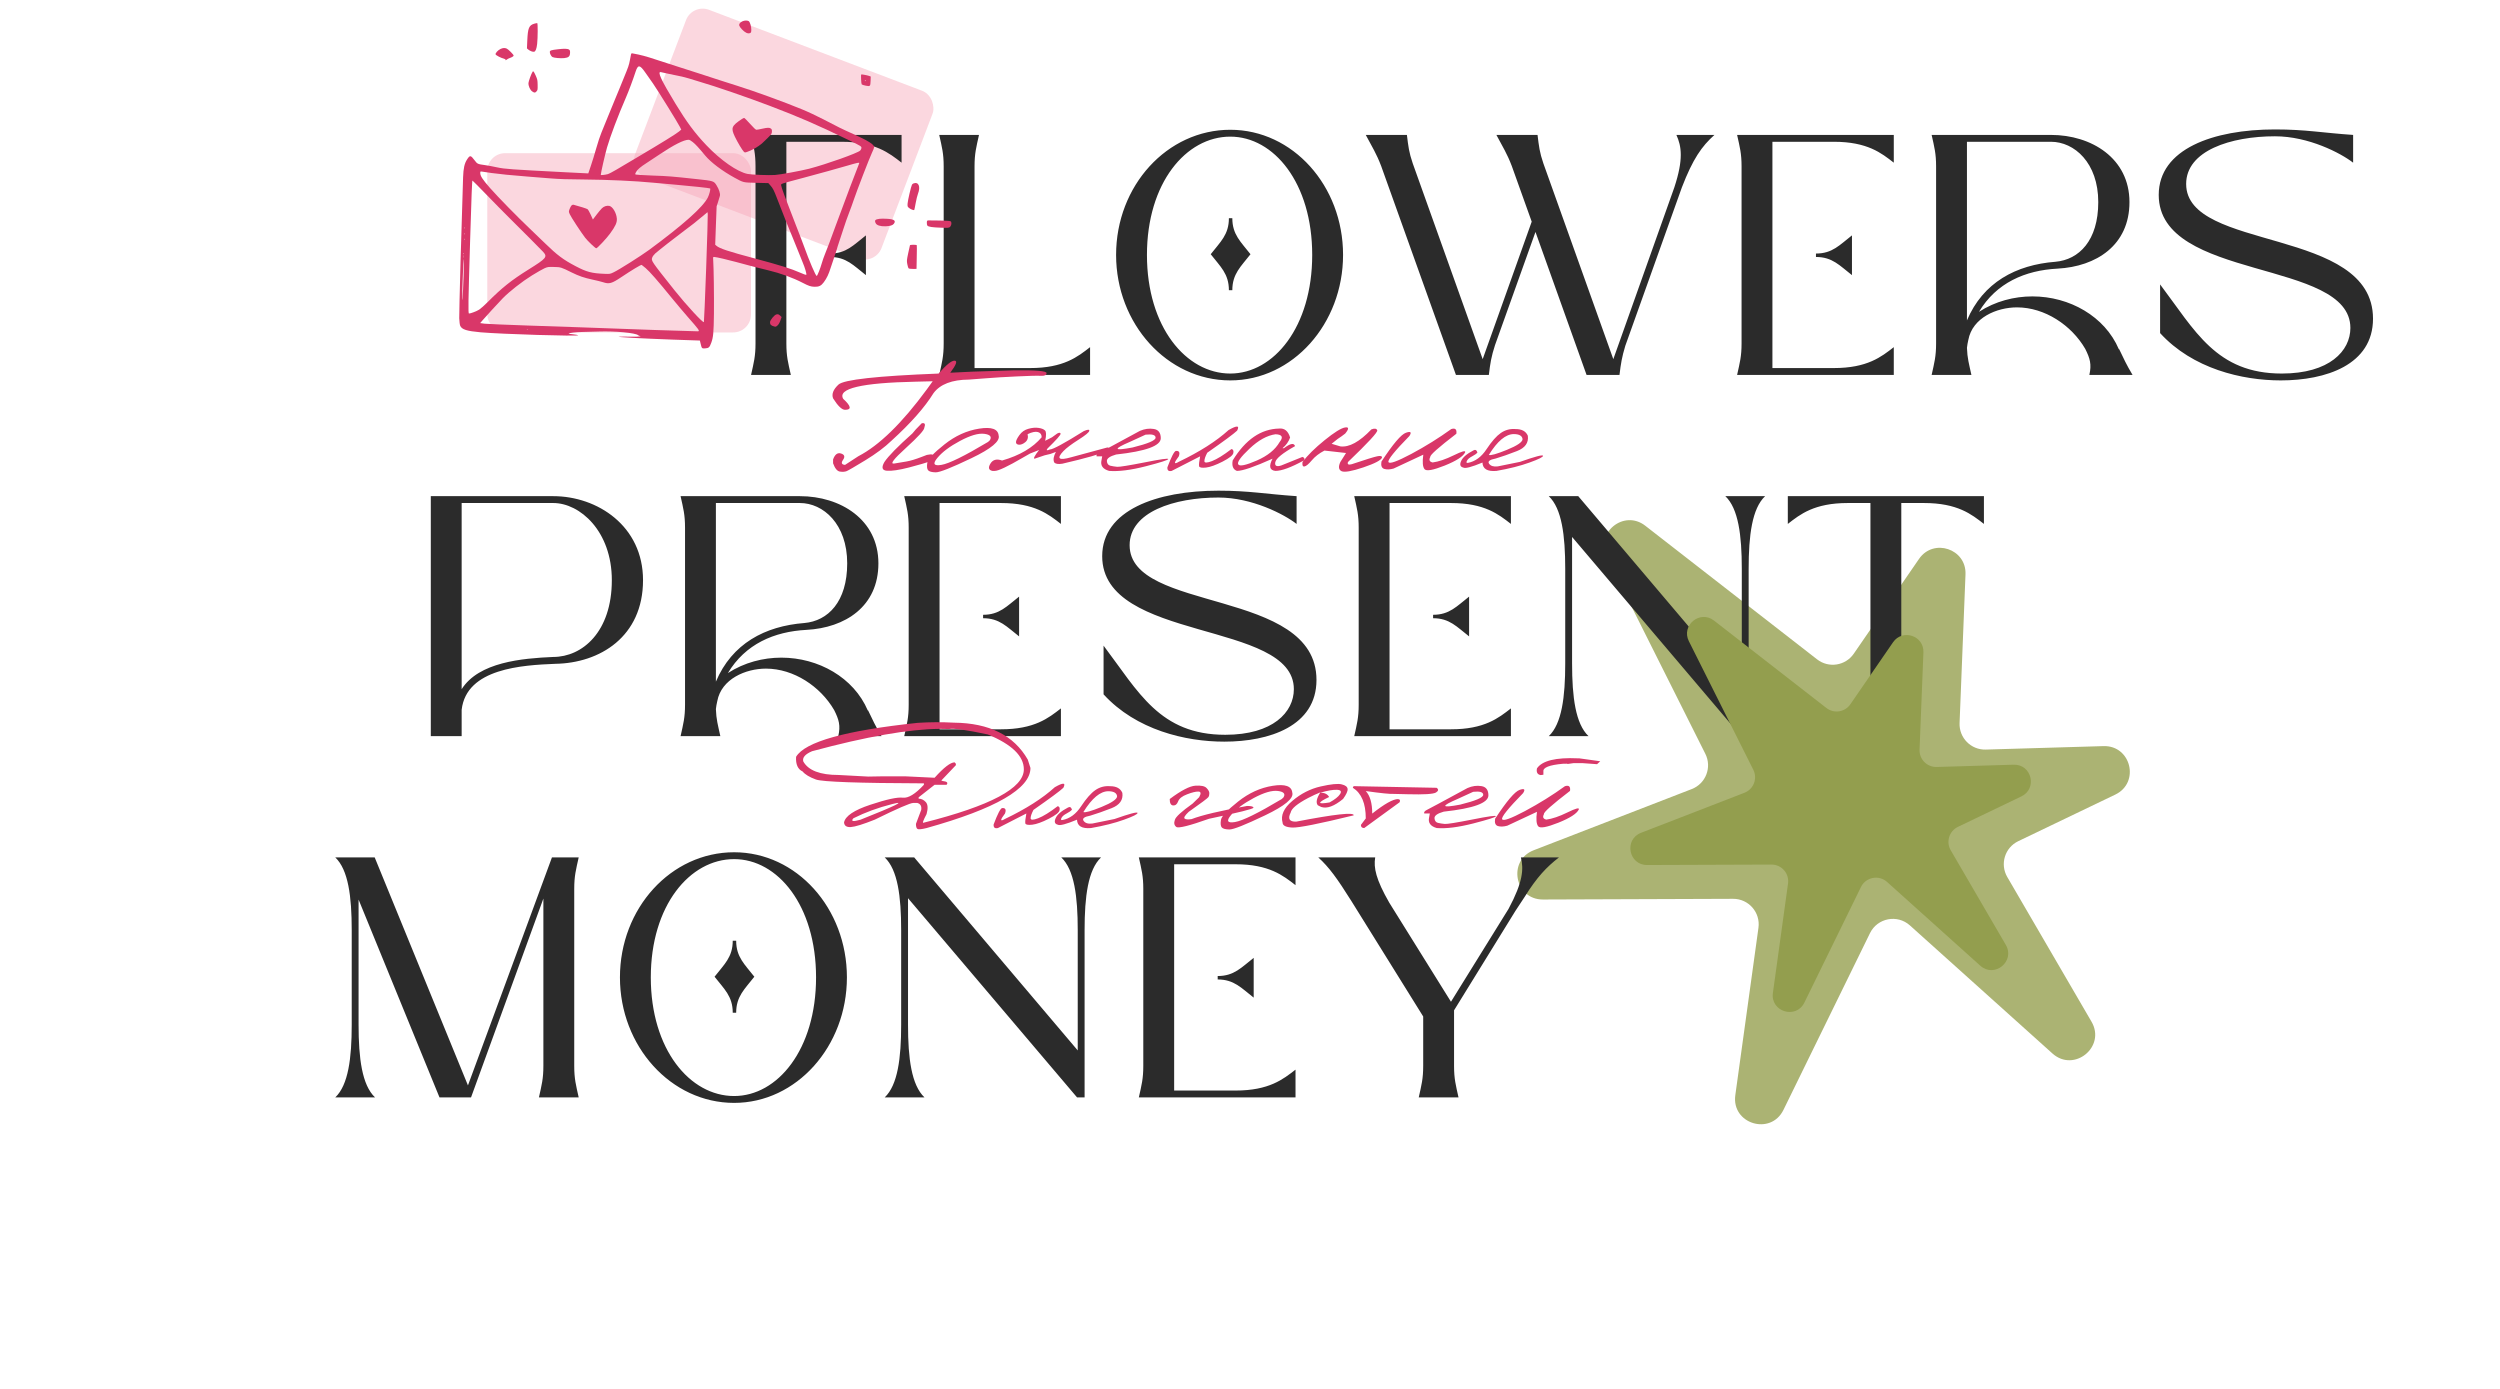 <?xml version="1.0" encoding="UTF-8"?> <svg xmlns="http://www.w3.org/2000/svg" width="700" height="389" viewBox="0 0 700 389" fill="none"><rect x="193.859" y="0.973" width="73.836" height="50.193" rx="4.991" transform="rotate(20.803 193.859 0.973)" fill="#F6A7BA" fill-opacity="0.46"></rect><rect x="136.438" y="42.889" width="73.836" height="50.193" rx="4.991" fill="#F6A7BA" fill-opacity="0.46"></rect><path d="M211.544 96.145V46.609C211.544 42.961 211.064 41.233 210.296 37.777H252.44V45.553C248.984 42.865 245.048 39.697 235.64 39.697H220.184V96.145C220.184 99.793 220.664 101.521 221.432 104.977H210.296C211.064 101.521 211.544 99.793 211.544 96.145ZM232.376 71.953V70.993C236.984 70.993 239 68.593 242.456 65.905V77.041C239 74.353 236.984 71.953 232.376 71.953ZM264.231 96.145V46.609C264.231 42.961 263.751 41.233 262.983 37.777H274.119C273.351 41.233 272.871 42.961 272.871 46.609V103.057H288.423C297.831 103.057 301.767 99.889 305.223 97.201V104.977H262.983C263.751 101.521 264.231 99.793 264.231 96.145ZM344.474 106.513C326.81 106.513 312.506 90.673 312.506 71.377C312.506 51.985 326.81 36.337 344.474 36.337C361.946 36.337 376.058 51.985 376.058 71.377C376.058 90.673 361.946 106.513 344.474 106.513ZM344.474 104.593C356.666 104.593 367.418 91.537 367.418 71.377C367.418 51.217 356.666 38.257 344.474 38.257C332.09 38.257 321.146 51.217 321.146 71.377C321.146 91.537 332.09 104.593 344.474 104.593ZM339.002 71.185C341.69 67.729 344.09 65.713 344.09 61.105H345.05C345.05 65.713 347.45 67.729 350.138 71.185C347.45 74.641 345.05 76.657 345.05 81.265H344.09C344.09 76.657 341.69 74.641 339.002 71.185ZM407.663 104.977L386.735 46.513C385.391 42.961 384.239 41.233 382.415 37.777H393.935C394.319 40.945 394.511 42.673 395.567 45.745L415.151 100.561L428.879 62.065L423.311 46.513C421.967 42.961 420.815 41.233 418.991 37.777H430.511C430.895 40.945 431.087 42.673 432.143 45.745L451.727 100.561L468.815 52.465C471.407 44.593 470.831 40.945 469.391 37.777H480.047C476.495 40.945 473.999 44.497 470.927 52.465L455.087 96.817C454.127 99.985 453.839 101.809 453.455 104.977H444.239L429.935 64.945L418.607 96.625C417.551 99.889 417.263 101.713 416.879 104.977H407.663ZM513.461 39.697H496.277V103.057H513.461C522.869 103.057 526.805 99.889 530.261 97.201V104.977H486.389C487.157 101.521 487.637 99.793 487.637 96.145V46.609C487.637 42.961 487.157 41.233 486.389 37.777H530.261V45.553C526.805 42.865 522.869 39.697 513.461 39.697ZM508.469 71.953V70.993C513.077 70.993 515.093 68.593 518.549 65.905V77.041C515.093 74.353 513.077 71.953 508.469 71.953ZM551.13 95.185C550.938 95.857 550.842 96.721 550.746 97.393C550.842 100.273 551.322 101.905 551.994 104.977H540.858C541.626 101.521 542.106 99.793 542.106 96.145V46.609C542.106 42.961 541.626 41.233 540.858 37.777H574.266C585.594 37.777 596.25 44.305 596.25 56.593C596.25 68.689 586.938 74.641 576.09 75.217C567.066 75.697 559.002 79.153 554.106 87.313C558.714 84.337 563.994 82.993 569.082 82.993C579.45 82.993 589.338 88.561 593.274 97.777H593.37C594.618 100.369 595.386 102.097 597.114 104.977H585.018C585.69 102.001 585.21 100.369 583.866 97.681C580.026 91.057 572.538 86.065 564.762 86.065C559.098 86.065 552.282 88.945 551.13 95.185ZM550.746 39.697V89.713C555.258 79.057 564.474 74.161 575.514 73.297C582.138 72.721 587.514 67.345 587.514 56.593C587.514 45.553 580.794 39.697 574.266 39.697H550.746ZM612.123 51.505C612.123 70.513 664.443 63.409 664.443 89.233C664.443 102.193 651.195 106.513 638.619 106.513C627.771 106.513 613.947 103.249 604.827 93.265V79.633C614.619 92.593 620.571 104.593 638.907 104.593C652.251 104.593 658.107 98.257 658.107 91.825C658.107 72.433 604.443 78.769 604.443 54.577C604.443 41.713 619.707 36.241 636.987 36.241C645.627 36.241 650.331 37.201 658.875 37.777V45.553C655.419 42.865 646.395 38.161 636.987 38.161C624.603 38.161 612.123 42.193 612.123 51.505Z" fill="#2B2B2B"></path><path d="M207.963 5.928C207.696 6.029 207.356 6.253 207.226 6.414C206.792 6.939 206.89 7.289 207.716 8.192C208.609 9.139 209.385 9.513 209.989 9.271C210.298 9.144 210.343 9.034 210.367 8.37C210.399 7.47 209.991 6.111 209.625 5.904C209.258 5.697 208.538 5.699 207.963 5.928Z" fill="#D93769"></path><path d="M149.608 6.63C148.111 7.076 147.793 7.841 147.64 11.355L147.547 13.556L147.937 13.889C148.394 14.279 149.254 14.601 149.576 14.488C149.983 14.35 150.243 13.666 150.403 12.286C150.589 10.56 150.608 6.541 150.43 6.48C150.362 6.449 149.985 6.533 149.608 6.63Z" fill="#D93769"></path><path d="M156.302 13.786C154.273 14.018 153.965 14.118 153.949 14.561C153.933 15.004 154.334 15.781 154.687 15.973C155.108 16.21 156.957 16.373 157.971 16.271C159.208 16.135 159.58 15.802 159.616 14.791C159.635 14.252 159.586 14.07 159.343 13.895C158.979 13.618 157.984 13.583 156.302 13.786Z" fill="#D93769"></path><path d="M140.148 13.709C139.415 14.057 138.652 14.889 138.765 15.226C138.852 15.492 140.32 16.251 141.061 16.416C141.391 16.497 141.566 16.615 141.561 16.753C141.555 16.933 141.611 16.921 141.882 16.695C142.053 16.549 142.42 16.354 142.686 16.267C143.373 16.028 143.812 15.752 143.819 15.545C143.828 15.309 142.318 13.786 141.881 13.604C141.323 13.363 140.823 13.4 140.148 13.709Z" fill="#D93769"></path><path d="M176.697 15.178C176.65 15.329 176.512 16.086 176.374 16.844C176.117 18.234 175.932 18.755 174.659 21.841C174.28 22.784 173.749 24.068 173.491 24.71C173.247 25.353 172.671 26.732 172.219 27.783C171.78 28.834 170.87 31.047 170.202 32.7C169.534 34.353 168.729 36.348 168.396 37.14C168.049 37.932 167.413 39.863 166.968 41.455C166.524 43.033 165.835 45.281 165.434 46.445L164.722 48.554L158.145 48.222C142.809 47.424 141.401 47.332 139.23 46.867C138.132 46.62 136.592 46.343 135.793 46.231C133.74 45.95 133.658 45.919 132.892 44.894C131.783 43.413 131.59 43.392 130.769 44.666C130.051 45.763 129.755 47.096 129.665 49.615C129.262 61.257 128.534 87.828 128.585 89.105C128.62 90.062 128.741 90.939 128.856 91.207C129.303 92.262 130.685 92.7 134.59 93.047C140.468 93.562 161.899 94.217 161.912 93.871C161.914 93.816 161.295 93.697 160.523 93.614C159.764 93.531 159.172 93.441 159.201 93.414C159.445 93.187 161.098 92.997 163.19 92.947C164.52 92.925 166.585 92.86 167.763 92.819C172.142 92.657 178.005 93.213 178.674 93.861C178.781 93.975 179.027 94.067 179.22 94.088C179.468 94.111 179.439 94.137 179.063 94.207C178.798 94.267 177.648 94.295 176.5 94.268C175.366 94.241 173.996 94.248 173.455 94.27C171.833 94.351 179.997 94.795 188.305 95.092L195.964 95.352L196.193 96.302C196.481 97.546 196.534 97.603 197.394 97.551C198.463 97.478 198.663 97.291 199.138 96.019C199.719 94.46 199.834 93.175 199.902 87.814C199.952 82.535 199.85 75.325 199.693 72.728C199.638 71.949 199.652 71.936 199.984 71.948C200.537 71.968 203.928 72.754 206.107 73.359C208.903 74.138 212.619 75.102 215.063 75.674C218.467 76.475 222.006 77.766 224.792 79.21C226.449 80.073 227.01 80.259 228.075 80.297C229.305 80.328 229.939 80.018 230.682 79.005C231.525 77.857 232.035 76.766 232.613 74.916C232.893 74.053 233.312 72.779 233.558 72.108C233.804 71.424 234.114 70.479 234.257 69.985C234.385 69.491 234.699 68.463 234.96 67.723C235.223 66.971 235.782 65.272 236.202 63.956C236.623 62.641 237.303 60.669 237.743 59.576C238.17 58.483 238.753 56.882 239.033 56.019C239.869 53.526 243.47 44.189 244.143 42.786C244.486 42.091 244.761 41.366 244.767 41.186C244.793 40.48 243.033 39.378 238.946 37.541C235.785 36.125 234.479 35.483 230.58 33.431C228.868 32.538 226.132 31.248 224.522 30.595C219.598 28.561 211.126 25.487 206.417 24.016C205.144 23.61 203.05 22.953 201.764 22.533C200.492 22.113 197.687 21.195 195.539 20.509C193.39 19.808 190.653 18.934 189.449 18.558C188.244 18.183 185.685 17.357 183.77 16.72C180.829 15.742 179.458 15.374 177.079 14.943C176.859 14.907 176.746 14.972 176.697 15.178ZM180.667 20.282C181.247 21.107 182.234 22.514 182.853 23.395C184.117 25.215 189.81 34.385 190.378 35.542L190.753 36.29L190.11 36.835C189.397 37.447 184.952 40.199 178.575 43.962C176.242 45.348 173.527 46.956 172.523 47.544C171.533 48.132 170.461 48.69 170.126 48.775C169.302 48.981 168.218 49.095 168.223 48.956C168.245 48.333 169.41 43.233 169.963 41.312C170.864 38.185 173.081 32.318 175.252 27.337C176.036 25.535 177.245 22.294 177.976 20.047C178.629 18.047 179.14 18.093 180.667 20.282ZM186.953 20.617C187.818 20.815 189.274 21.116 190.182 21.287C191.089 21.472 192.351 21.781 192.994 21.998C193.637 22.201 194.924 22.607 195.869 22.877C200.144 24.11 209.4 27.296 215.423 29.59C223.794 32.772 228.455 34.796 237.708 39.257C241.082 40.888 241.245 40.991 241.2 41.461C241.179 41.682 241.015 41.995 240.857 42.155C240.125 42.878 231.489 45.951 226.557 47.243C224.419 47.805 218.47 48.895 217.013 48.995C215.334 49.115 210.454 48.927 209.355 48.708C206.482 48.148 201.782 44.875 197.807 40.686C194.579 37.3 192.281 34.196 189.156 29.067C185.038 22.295 183.947 19.914 185.085 20.204C185.236 20.237 186.087 20.434 186.953 20.617ZM193.964 39.773C194.759 40.397 195.624 41.343 197.455 43.556C199.048 45.47 202.229 47.871 205.663 49.754C208.243 51.163 208.01 51.099 211.813 51.193L215.132 51.27L215.678 51.886C216.423 52.716 216.682 53.224 217.606 55.641C219.074 59.477 221.056 64.441 221.963 66.566C222.448 67.72 223.097 69.309 223.388 70.082C223.678 70.854 224.264 72.289 224.672 73.274C225.425 75.047 225.93 76.797 225.744 76.971C225.687 77.01 224.949 76.749 224.104 76.372C221.419 75.195 218.572 74.303 211.333 72.367C203.874 70.382 201.453 69.575 200.595 68.81L200.259 68.52L200.451 63.136L200.657 57.766L201.061 56.533C201.293 55.848 201.528 55.081 201.579 54.819C201.712 54.2 201.339 53.023 200.632 51.889C199.886 50.684 199.749 50.637 195.116 50.153C187.863 49.367 187.242 49.317 182.749 49.157C180.275 49.054 178.148 48.937 178.026 48.877C177.808 48.772 177.809 48.731 178.063 48.227C178.421 47.505 179.263 46.787 181.076 45.618C181.898 45.093 183.486 44.041 184.62 43.278C188.606 40.593 191.51 39.117 192.81 39.135C193.046 39.13 193.48 39.381 193.964 39.773ZM240.593 45.68C240.59 45.749 240.438 46.132 240.272 46.528C239.941 47.251 236.47 56.468 234.094 62.911C233.389 64.826 232.517 67.165 232.178 68.109C231.826 69.053 231.293 70.406 231.005 71.116C230.703 71.826 230.3 73.017 230.08 73.772C229.699 75.13 228.847 77.276 228.681 77.27C228.378 77.245 226.628 73.15 225.066 68.825C224.727 67.857 223.675 65.144 222.749 62.783C219.971 55.698 218.734 52.355 218.722 51.911C218.726 51.413 218.207 51.588 224.804 49.828C230.45 48.311 233.945 47.341 237.176 46.403C240.183 45.527 240.601 45.445 240.593 45.68ZM137.651 48.446C139.952 48.764 143.014 49.067 147.513 49.422C149.266 49.554 152.206 49.797 154.069 49.947C156.609 50.149 158.987 50.234 163.609 50.26C170.472 50.325 177.768 50.656 182.955 51.16C184.817 51.337 187.7 51.606 189.37 51.736C193.441 52.089 198.722 52.652 198.843 52.767C199.003 52.939 198.601 54.505 198.184 55.321C196.8 58.03 191.21 63 181.742 69.979C179.525 71.605 173.293 75.554 171.858 76.223C170.829 76.727 170.802 76.726 169.267 76.671C165.66 76.528 164.261 76.16 161.136 74.51C157.726 72.724 155.987 71.415 152.697 68.207C151.587 67.127 149.646 65.256 148.388 64.061C144.827 60.691 139.526 55.262 137.184 52.615C135.043 50.168 134.44 49.232 134.471 48.36C134.484 47.986 134.499 47.973 135.077 48.063C135.393 48.129 136.549 48.295 137.651 48.446ZM136.35 54.65C138.499 56.875 141.237 59.648 142.427 60.827C146.17 64.536 151.462 69.84 152.048 70.484C153.367 71.931 153.049 72.308 147.966 75.48C143.181 78.469 140.517 80.591 136.539 84.593C135.664 85.477 134.592 86.422 134.167 86.698C133.487 87.131 131.746 87.804 131.318 87.788C131.055 87.779 131.109 84.718 131.637 67.232C132.008 54.91 132.179 50.509 132.289 50.555C132.371 50.585 134.201 52.439 136.35 54.65ZM197.723 75.193C197.433 83.305 197.137 90.044 197.09 90.181C196.91 90.562 192.127 85.374 188.855 81.266C182.311 73.035 182.311 73.035 182.621 72.117C182.729 71.802 183.064 71.343 183.465 70.969C184.308 70.21 189.407 66.206 191.511 64.66C193.372 63.299 195.025 62 196.809 60.483L198.093 59.407L198.172 59.922C198.217 60.215 198.013 67.082 197.723 75.193ZM130.136 63.935C130.09 64.045 130.05 64.002 130.056 63.849C130.047 63.697 130.092 63.615 130.131 63.672C130.171 63.715 130.18 63.84 130.136 63.935ZM130.076 65.596C130.031 65.706 129.991 65.663 129.996 65.51C129.988 65.358 130.032 65.276 130.072 65.333C130.112 65.376 130.121 65.501 130.076 65.596ZM130.022 67.119C129.976 67.228 129.936 67.185 129.942 67.033C129.933 66.88 129.978 66.799 130.017 66.856C130.057 66.899 130.067 67.024 130.022 67.119ZM129.878 71.133C129.833 71.243 129.793 71.199 129.798 71.047C129.79 70.894 129.834 70.813 129.874 70.87C129.914 70.913 129.923 71.038 129.878 71.133ZM129.844 72.102C129.81 72.281 129.786 72.169 129.797 71.865C129.794 71.56 129.826 71.422 129.863 71.549C129.886 71.688 129.877 71.937 129.844 72.102ZM180.785 75.073C181.9 76.014 184.214 78.661 188.046 83.371C189.385 85.013 191.457 87.457 192.627 88.802C195.74 92.336 195.964 92.649 195.475 92.77C195.28 92.819 174.681 92.124 161.646 91.617C159.973 91.557 153.725 91.347 147.752 91.148C141.78 90.948 136.348 90.712 135.673 90.633L134.447 90.464L135.083 89.725C135.849 88.81 139.492 84.851 140.729 83.565C142.554 81.676 146.185 78.826 148.945 77.123C150.389 76.232 151.986 75.319 152.492 75.101C153.363 74.731 153.53 74.709 155.134 74.752C157.043 74.793 157.111 74.823 160.035 76.272C162.116 77.303 163.552 77.784 165.86 78.282C167 78.517 168.331 78.855 168.824 79.011C170.56 79.6 171.273 79.404 173.982 77.588C176.917 75.628 179.464 74.084 179.668 74.174C179.709 74.189 180.221 74.596 180.785 75.073ZM129.796 77.312C129.729 79.956 129.586 82.793 129.487 83.634C129.364 84.753 129.381 83.492 129.535 78.813C129.645 75.338 129.775 72.488 129.844 72.49C129.899 72.492 129.877 74.653 129.796 77.312ZM147.811 92.203C147.768 92.243 147.643 92.253 147.548 92.208C147.439 92.162 147.482 92.122 147.634 92.127C147.787 92.119 147.868 92.164 147.811 92.203Z" fill="#D93769"></path><path d="M207.751 33.309C204.816 35.255 204.603 35.802 205.747 38.24C206.468 39.763 207.839 42.057 208.281 42.489C208.522 42.719 208.605 42.722 209.109 42.56C210.439 42.136 212.204 41.146 213.346 40.175C213.661 39.895 214.42 39.174 215.024 38.558C216.043 37.527 216.117 37.405 216.137 36.838C216.154 36.367 216.091 36.185 215.862 36.01C215.445 35.69 214.946 35.7 213.397 36.047C212.671 36.215 211.947 36.342 211.781 36.336C211.588 36.329 210.985 35.767 210.027 34.679C209.215 33.777 208.48 33.03 208.37 33.026C208.259 33.022 207.992 33.151 207.751 33.309Z" fill="#D93769"></path><path d="M160.017 57.534C159.873 57.695 159.622 58.143 159.483 58.54C159.222 59.266 159.221 59.279 159.555 60.012C159.94 60.857 162.617 64.959 163.834 66.554C164.534 67.48 166.676 69.511 166.953 69.521C167.229 69.531 169.905 66.688 170.853 65.35C172.352 63.283 172.788 62.315 172.717 61.217C172.607 59.647 171.563 57.863 170.616 57.649C169.929 57.5 169.103 57.762 168.529 58.323C168.257 58.591 167.563 59.411 167.011 60.14L166.009 61.462L165.406 60.124C165.072 59.392 164.669 58.684 164.507 58.568C164.263 58.406 162.375 57.798 160.551 57.317C160.414 57.285 160.175 57.373 160.017 57.534Z" fill="#D93769"></path><path d="M241.144 20.851C241.015 20.971 241.133 23.47 241.28 23.628C241.373 23.728 241.866 23.884 242.388 23.986C243.653 24.239 243.71 24.186 243.765 22.649L243.808 21.431L243.371 21.263C242.852 21.078 241.23 20.771 241.144 20.851ZM242.382 22.6C242.38 22.669 242.35 22.737 242.322 22.736C242.281 22.735 242.214 22.663 242.175 22.592C242.136 22.508 242.166 22.453 242.235 22.456C242.318 22.459 242.385 22.517 242.382 22.6Z" fill="#D93769"></path><path d="M149.133 20.084C148.768 20.611 147.985 22.787 147.967 23.271C147.937 24.116 148.451 25.229 149.033 25.61C149.64 26.034 149.862 26.028 150.238 25.57C150.541 25.234 150.56 25.096 150.538 23.765C150.516 22.434 150.481 22.252 149.995 21.154C149.481 20.027 149.309 19.813 149.133 20.084Z" fill="#D93769"></path><path d="M255.794 51.351C255.626 51.414 255.426 51.574 255.352 51.709C255.101 52.144 254.185 56.103 254.126 56.974C254.07 57.748 254.108 57.86 254.443 58.163C254.818 58.523 255.841 58.948 255.984 58.8C256.027 58.76 256.21 57.908 256.385 56.888C256.573 55.883 256.851 54.687 257.033 54.25C257.811 52.241 257.21 50.834 255.794 51.351Z" fill="#D93769"></path><path d="M246.251 61.267C245.027 61.432 244.81 61.687 245.183 62.477C245.466 63.083 246.479 63.41 247.934 63.365C249.223 63.314 249.936 63.104 250.285 62.645C250.925 61.781 250.372 61.373 248.369 61.26C247.554 61.203 246.599 61.211 246.251 61.267Z" fill="#D93769"></path><path d="M259.924 61.713C259.563 61.755 259.533 61.81 259.513 62.364C259.5 62.724 259.571 63.059 259.691 63.188C259.998 63.517 260.976 63.663 263.422 63.751C265.427 63.822 265.69 63.804 265.962 63.578C266.332 63.273 266.511 62.531 266.318 62.136C266.175 61.853 266.079 61.836 263.231 61.748C261.613 61.704 260.132 61.693 259.924 61.713Z" fill="#D93769"></path><path d="M254.79 68.669C254.745 68.764 254.529 69.769 254.294 70.91C253.877 72.905 253.873 73.002 254.046 73.978C254.151 74.523 254.313 75.041 254.42 75.142C254.527 75.229 254.995 75.301 255.619 75.296L256.629 75.29L256.69 72.036C256.726 70.249 256.739 68.739 256.7 68.668C256.596 68.484 254.865 68.492 254.79 68.669Z" fill="#D93769"></path><path d="M217.344 88.052C216.755 88.253 215.626 89.64 215.606 90.194C215.582 90.872 215.862 91.173 216.794 91.414C217.206 91.526 217.318 91.488 217.733 91.101C218.034 90.821 218.299 90.359 218.516 89.729L218.854 88.771L218.44 88.368C218.052 87.994 217.778 87.915 217.344 88.052Z" fill="#D93769"></path><path d="M499.366 310.771C495.799 318.057 484.775 314.691 485.886 306.655L492.367 259.784C492.962 255.484 489.612 251.654 485.271 251.67L432.027 251.865C424.109 251.894 422.041 240.93 429.425 238.072L473.697 220.935C477.623 219.415 479.388 214.844 477.501 211.08L449.906 156.03C446.498 149.233 454.666 142.53 460.668 147.198L508.793 184.626C512.033 187.146 516.726 186.42 519.053 183.039L537.33 156.49C541.386 150.597 550.625 153.673 550.34 160.821L548.68 202.464C548.515 206.597 551.887 210.004 556.022 209.882L588.991 208.911C596.697 208.684 599.24 219.142 592.291 222.479L565.11 235.53C561.355 237.333 559.935 241.955 562.031 245.555L585.626 286.078C589.721 293.111 580.742 300.417 574.688 294.978L534.773 259.114C531.249 255.948 525.676 257.03 523.593 261.285L499.366 310.771Z" fill="#ABB373"></path><path d="M120.624 138.925H154.896C167.28 138.925 180.048 147.277 180.048 162.445C180.048 178.285 167.952 185.677 155.472 185.869C146.256 186.253 130.608 187.117 129.264 198.733V206.125H120.624V138.925ZM154.896 183.949C163.056 183.949 171.312 176.941 171.312 162.445C171.312 148.717 162.384 140.845 154.896 140.845H129.264V192.973C134.064 185.389 146.16 184.333 154.896 183.949ZM200.833 196.333C200.641 197.005 200.545 197.869 200.449 198.541C200.545 201.421 201.025 203.053 201.697 206.125H190.561C191.329 202.669 191.809 200.941 191.809 197.293V147.757C191.809 144.109 191.329 142.381 190.561 138.925H223.969C235.297 138.925 245.953 145.453 245.953 157.741C245.953 169.837 236.641 175.789 225.793 176.365C216.769 176.845 208.705 180.301 203.809 188.461C208.417 185.485 213.697 184.141 218.785 184.141C229.153 184.141 239.041 189.709 242.977 198.925H243.073C244.321 201.517 245.089 203.245 246.817 206.125H234.721C235.393 203.149 234.913 201.517 233.569 198.829C229.729 192.205 222.241 187.213 214.465 187.213C208.801 187.213 201.985 190.093 200.833 196.333ZM200.449 140.845V190.861C204.961 180.205 214.177 175.309 225.217 174.445C231.841 173.869 237.217 168.493 237.217 157.741C237.217 146.701 230.497 140.845 223.969 140.845H200.449ZM280.258 140.845H263.074V204.205H280.258C289.666 204.205 293.602 201.037 297.058 198.349V206.125H253.186C253.954 202.669 254.434 200.941 254.434 197.293V147.757C254.434 144.109 253.954 142.381 253.186 138.925H297.058V146.701C293.602 144.013 289.666 140.845 280.258 140.845ZM275.266 173.101V172.141C279.874 172.141 281.89 169.741 285.346 167.053V178.189C281.89 175.501 279.874 173.101 275.266 173.101ZM316.295 152.653C316.295 171.661 368.615 164.557 368.615 190.381C368.615 203.341 355.367 207.661 342.791 207.661C331.943 207.661 318.119 204.397 308.999 194.413V180.781C318.791 193.741 324.743 205.741 343.079 205.741C356.423 205.741 362.279 199.405 362.279 192.973C362.279 173.581 308.615 179.917 308.615 155.725C308.615 142.861 323.879 137.389 341.159 137.389C349.799 137.389 354.503 138.349 363.047 138.925V146.701C359.591 144.013 350.567 139.309 341.159 139.309C328.775 139.309 316.295 143.341 316.295 152.653ZM406.258 140.845H389.074V204.205H406.258C415.666 204.205 419.602 201.037 423.058 198.349V206.125H379.186C379.954 202.669 380.434 200.941 380.434 197.293V147.757C380.434 144.109 379.954 142.381 379.186 138.925H423.058V146.701C419.602 144.013 415.666 140.845 406.258 140.845ZM401.266 173.101V172.141C405.874 172.141 407.89 169.741 411.346 167.053V178.189C407.89 175.501 405.874 173.101 401.266 173.101ZM438.263 185.773V159.277C438.263 149.869 437.303 142.381 433.655 138.925H441.911L487.703 192.973V159.277C487.703 149.869 486.743 142.381 483.095 138.925H494.231C490.583 142.381 489.623 149.869 489.623 159.277V206.125H487.511L440.183 150.349V185.773C440.183 195.181 441.143 202.669 444.791 206.125H433.655C437.303 202.669 438.263 195.181 438.263 185.773ZM555.499 138.925V146.701C552.043 144.013 548.107 140.845 538.699 140.845H532.363V197.293C532.363 200.941 532.843 202.669 533.611 206.125H522.475C523.243 202.669 523.723 200.941 523.723 197.293V140.845H517.387C507.979 140.845 504.043 144.013 500.587 146.701V138.925H555.499Z" fill="#2B2B2B"></path><path d="M267.293 100.988C268.152 101.02 267.746 102.145 266.074 104.363L272.332 104.059L284.168 103.684C290.074 103.621 293.027 103.879 293.027 104.457C293.043 105.02 292.535 105.277 291.504 105.23C290.473 105.168 288.23 105.223 284.777 105.395C281.34 105.551 278.387 105.73 275.918 105.934L271.301 106.285C266.551 106.316 263.246 107.582 261.387 110.082C258.934 114.051 255.012 118.488 249.621 123.395C247.73 125.223 245.285 127.051 242.285 128.879C239.285 130.707 237.535 131.723 237.035 131.926C236.551 132.113 235.926 132.152 235.16 132.043C234.41 131.918 233.777 131.145 233.262 129.723V128.645C233.777 127.223 234.52 126.668 235.488 126.98C236.473 127.293 236.66 127.887 236.051 128.762C235.457 129.621 235.645 130.09 236.613 130.168L240.316 127.754C246.176 124.723 252.574 118.48 259.512 109.027L261.152 106.754L256.441 106.871C241.223 107.184 234.441 108.785 236.098 111.676C238.332 113.723 238.504 114.746 236.613 114.746C235.723 114.746 234.605 113.676 233.262 111.535C232.809 110.348 233.309 109.066 234.762 107.691C236.23 106.301 245.574 105.27 262.793 104.598C264.949 102.145 266.449 100.941 267.293 100.988ZM258.082 118.52C258.941 118.332 259.184 118.746 258.809 119.762C258.809 120.418 257.09 122.309 253.652 125.434C250.215 128.543 249.121 129.996 250.371 129.793C251.621 129.574 252.785 129.379 253.863 129.207C254.957 129.02 256.371 128.59 258.105 127.918L259.512 127.379C260.902 127.082 261.543 127.23 261.434 127.824C261.34 128.418 260.91 128.887 260.145 129.23C259.379 129.559 257.504 130.113 254.52 130.895C251.723 131.613 249.652 131.918 248.309 131.809C246.98 131.699 246.754 130.887 247.629 129.371C248.723 127.715 251.34 125.043 255.48 121.355C255.855 120.824 256.723 119.879 258.082 118.52ZM274.16 120.02C277.629 119.473 279.449 120.113 279.621 121.941C280.09 123.52 277.551 125.637 272.004 128.293C266.457 130.949 263.129 132.27 262.02 132.254C260.91 132.238 260.191 132.043 259.863 131.668C259.551 131.277 259.48 130.574 259.652 129.559C259.824 128.543 261.418 126.84 264.434 124.449C267.449 122.043 270.691 120.566 274.16 120.02ZM262.441 128.246C261.082 129.887 261.465 130.527 263.59 130.168C265.73 129.809 270.082 127.668 276.645 123.746L277.137 123.301C277.777 122.301 277.27 121.691 275.613 121.473C273.957 121.254 271.684 121.918 268.793 123.465C265.918 124.996 263.801 126.59 262.441 128.246ZM287.941 120.066C288.988 119.77 289.926 119.684 290.754 119.809C291.582 119.918 292.191 120.152 292.582 120.512C292.973 120.871 292.996 121.84 292.652 123.418L294.574 122.434L296.027 121.379C296.621 121.082 296.934 121.105 296.965 121.449C297.012 121.777 295.793 123.152 293.309 125.574C292.887 126.137 293.105 126.23 293.965 125.855C294.809 125.855 297.98 124.137 303.48 120.699C304.559 120.23 305.066 120.207 305.004 120.629C304.941 121.051 303.926 121.887 301.957 123.137C299.988 124.387 298.59 125.441 297.762 126.301C295.73 128.441 296.449 129.02 299.918 128.035L310.043 125.293C310.621 125.277 310.73 125.559 310.371 126.137C308.293 127.09 303.98 128.324 297.434 129.84C296.262 130.027 295.504 129.895 295.16 129.441C294.848 128.691 295.012 127.723 295.652 126.535L294.129 127.098L293.145 127.332L292.465 127.496L289.699 128.434C289.262 128.434 289.676 127.621 290.941 125.996L288.387 127.004C287.699 127.426 287.043 127.801 286.418 128.129C282.168 130.613 279.543 131.855 278.543 131.855H277.887C276.824 131.637 276.629 130.965 277.301 129.84C277.973 128.699 279.066 128.402 280.582 128.949C285.52 127.527 289.215 125.355 291.668 122.434C291.668 121.668 291.324 121.184 290.637 120.98C289.949 120.777 288.98 120.973 287.73 121.566C287.949 122.52 287.738 123.262 287.098 123.793C286.473 124.309 285.879 124.551 285.316 124.52C284.77 124.473 284.488 124.238 284.473 123.816C284.473 123.379 284.793 122.715 285.434 121.824C286.074 120.934 286.91 120.348 287.941 120.066ZM319.16 120.652C320.488 120.074 321.793 119.895 323.074 120.113C324.355 120.316 325.004 121.176 325.02 122.691C325.02 124.832 320.848 126.355 312.504 127.262C310.754 127.762 309.895 128.371 309.926 129.09C309.973 129.809 310.293 130.246 310.887 130.402C311.496 130.543 312.137 130.645 312.809 130.707C313.496 130.754 316.066 130.34 320.52 129.465C324.973 128.574 327.168 128.27 327.105 128.551C327.059 128.816 324.949 129.488 320.777 130.566C316.621 131.629 313.215 132.059 310.559 131.855C308.777 131.355 308.066 130.348 308.426 128.832L308.613 127.777H307.043C306.918 127.402 307.184 127.059 307.84 126.746C308.512 126.418 312.285 124.387 319.16 120.652ZM316.418 123.699C311.559 125.777 311.793 126.309 317.121 125.293C321.418 124.23 323.566 123.316 323.566 122.551C323.566 121.785 322.629 121.504 320.754 121.707L316.418 123.699ZM344.004 120.418C346.363 119.059 347.16 119.113 346.395 120.582C345.473 121.457 342.684 123.52 338.027 126.77C337.496 127.785 337.23 128.566 337.23 129.113C337.23 129.645 337.934 129.645 339.34 129.113C340.762 128.566 342.582 127.441 344.801 125.738C345.27 125.801 345.449 126.16 345.34 126.816C345.246 127.457 344.238 128.27 342.316 129.254C340.41 130.223 338.863 130.777 337.676 130.918C336.504 131.043 335.863 130.926 335.754 130.566C335.66 130.191 335.754 129.262 336.035 127.777L328.066 131.855C327.207 132.043 326.809 131.707 326.871 130.848C327.996 127.863 328.793 126.332 329.262 126.254C330.184 126.191 330.449 126.699 330.059 127.777C328.637 129.637 328.637 130.145 330.059 129.301C335.934 126.488 340.582 123.527 344.004 120.418ZM358.184 119.996C359.668 119.855 360.684 120.691 361.23 122.504C360.824 123.66 360.113 124.66 359.098 125.504H359.496C361.277 124.145 362.316 123.949 362.613 124.918C359.129 126.871 357.285 128.371 357.082 129.418C356.879 130.449 357.434 130.754 358.746 130.332L364.676 127.941C365.254 128.113 365.387 128.441 365.074 128.926C361.512 130.879 358.855 131.855 357.105 131.855C355.48 131.668 355.215 130.527 356.309 128.434C351.23 130.715 347.91 131.855 346.348 131.855C345.27 131.465 344.871 130.488 345.152 128.926C348.746 123.066 353.09 120.09 358.184 119.996ZM349.84 125.645C347.34 128.004 346.301 129.473 346.723 130.051C347.145 130.629 348.871 130.262 351.902 128.949C354.949 127.621 357.074 125.902 358.277 123.793C359.402 122.402 359.027 121.668 357.152 121.59C354.777 121.918 352.34 123.27 349.84 125.645ZM383.988 120.23C384.895 119.887 385.441 119.973 385.629 120.488C385.816 120.988 383.082 123.949 377.426 129.371C377.207 130.027 377.559 130.23 378.48 129.98C382.387 128.668 384.777 127.926 385.652 127.754C386.527 127.566 386.965 127.684 386.965 128.105C386.746 128.84 385.004 129.762 381.738 130.871C378.473 131.965 376.434 132.316 375.621 131.926C374.809 131.52 374.699 130.668 375.293 129.371L376.887 126.84L370.84 126.16C369.371 126.926 368.191 127.84 367.301 128.902C366.41 129.965 365.723 130.535 365.238 130.613C364.77 130.691 364.59 130.277 364.699 129.371C366.105 127.496 368.16 125.465 370.863 123.277C373.582 121.074 375.496 119.879 376.605 119.691C377.73 119.504 377.746 120.074 376.652 121.402C376.043 121.887 375.332 122.395 374.52 122.926L372.855 124.262L375.293 124.988C377.762 125.301 380.66 123.715 383.988 120.23ZM406.348 120.137C407.473 119.777 407.949 120.215 407.777 121.449C402.746 125.309 400.316 127.473 400.488 127.941C400.035 128.785 400.254 129.301 401.145 129.488C402.801 129.27 404.777 128.598 407.074 127.473C409.387 126.332 410.441 126.059 410.238 126.652C409.691 127.809 407.785 129.043 404.52 130.355C401.27 131.652 399.387 131.988 398.871 131.363C398.355 130.738 398.238 129.387 398.52 127.309L390.199 131.199C389.168 131.48 388.293 131.512 387.574 131.293C386.871 131.059 386.613 130.379 386.801 129.254C390.035 124.316 392.324 121.621 393.668 121.168C395.012 120.699 395.332 121.004 394.629 122.082C390.473 126.332 388.52 128.762 388.77 129.371C389.035 129.98 391.168 129.223 395.168 127.098C399.168 124.957 402.895 122.637 406.348 120.137ZM424.371 120.137C426.121 120.137 427.262 120.762 427.793 122.012C428.059 123.98 427.043 125.41 424.746 126.301C422.465 127.191 420.48 127.887 418.793 128.387C417.105 128.699 416.488 129.184 416.941 129.84C417.395 130.48 418.207 130.73 419.379 130.59L425.59 129.324C429.809 127.84 431.957 127.27 432.035 127.613C432.129 127.941 430.871 128.574 428.262 129.512C425.668 130.449 422.582 131.23 419.004 131.855C416.457 132.074 415.152 131.293 415.09 129.512C412.043 130.777 410.254 131.246 409.723 130.918C408.863 130.715 408.66 130.105 409.113 129.09C409.551 128.074 410.699 127.082 412.559 126.113C413.074 125.801 413.449 125.996 413.684 126.699C413.434 127.027 412.934 127.387 412.184 127.777C411.434 128.168 410.949 128.59 410.73 129.043C410.512 129.496 410.605 129.684 411.012 129.605C413.074 129.215 414.816 127.934 416.238 125.762C417.676 123.59 419.004 122.082 420.223 121.238C421.457 120.379 422.84 120.012 424.371 120.137ZM416.871 127.379C417.371 127.598 419.066 127.121 421.957 125.949C424.863 124.762 426.316 123.762 426.316 122.949C426.207 122.027 425.395 121.559 423.879 121.543C421.613 121.543 419.277 123.488 416.871 127.379Z" fill="#D93769"></path><path d="M267.152 202.348C277.012 202.457 283.887 205.902 287.777 212.684L288.527 215.027C288.527 220.824 278.832 226.434 259.441 231.855C258.051 232.199 257.207 232.285 256.91 232.113C256.613 231.941 256.465 231.465 256.465 230.684L257.941 226.77C258.098 225.723 257.73 225.074 256.84 224.824H255.715C254.887 224.824 251.285 226.387 244.91 229.512C241.66 230.809 239.434 231.496 238.23 231.574C237.043 231.652 236.41 231.223 236.332 230.285C236.691 228.488 239.137 226.84 243.668 225.34C248.215 223.824 251.254 223.16 252.785 223.348C254.316 223.535 256.285 222.332 258.691 219.738V219.34C240.332 219.277 230.254 218.918 228.457 218.262C226.66 217.605 225.418 216.855 224.73 216.012C223.387 215.387 222.777 214.02 222.902 211.91C225.387 207.707 236.738 204.535 256.957 202.395C260.316 202.176 263.715 202.16 267.152 202.348ZM227.379 210.34C225.441 211.168 224.621 212.121 224.918 213.199C226.324 215.73 229.629 216.996 234.832 216.996L243.105 217.441L247.16 217.371H253.488L261.691 217.77C264.27 214.895 266.137 213.457 267.293 213.457L267.645 213.855V214.254L263.566 218.543L263.941 218.684C265.16 218.809 265.527 219.16 265.043 219.738H261.691L257.215 223.254V223.629C257.98 223.629 258.652 223.949 259.23 224.59C259.809 225.23 259.879 226.348 259.441 227.941C258.473 229.77 258.199 230.574 258.621 230.355C277.324 225.652 286.676 220.676 286.676 215.426C286.676 211.691 283.316 208.434 276.598 205.652C270.582 204.371 266.973 203.863 265.77 204.129L263.168 204.082C254.543 204.145 242.613 206.23 227.379 210.34ZM238.957 229.113C238.16 229.988 238.824 230.121 240.949 229.512C250.855 225.574 253.824 224.113 249.855 225.129C245.887 226.129 242.254 227.457 238.957 229.113ZM295.348 220.418C297.707 219.059 298.504 219.113 297.738 220.582C296.816 221.457 294.027 223.52 289.371 226.77C288.84 227.785 288.574 228.566 288.574 229.113C288.574 229.645 289.277 229.645 290.684 229.113C292.105 228.566 293.926 227.441 296.145 225.738C296.613 225.801 296.793 226.16 296.684 226.816C296.59 227.457 295.582 228.27 293.66 229.254C291.754 230.223 290.207 230.777 289.02 230.918C287.848 231.043 287.207 230.926 287.098 230.566C287.004 230.191 287.098 229.262 287.379 227.777L279.41 231.855C278.551 232.043 278.152 231.707 278.215 230.848C279.34 227.863 280.137 226.332 280.605 226.254C281.527 226.191 281.793 226.699 281.402 227.777C279.98 229.637 279.98 230.145 281.402 229.301C287.277 226.488 291.926 223.527 295.348 220.418ZM310.84 220.137C312.59 220.137 313.73 220.762 314.262 222.012C314.527 223.98 313.512 225.41 311.215 226.301C308.934 227.191 306.949 227.887 305.262 228.387C303.574 228.699 302.957 229.184 303.41 229.84C303.863 230.48 304.676 230.73 305.848 230.59L312.059 229.324C316.277 227.84 318.426 227.27 318.504 227.613C318.598 227.941 317.34 228.574 314.73 229.512C312.137 230.449 309.051 231.23 305.473 231.855C302.926 232.074 301.621 231.293 301.559 229.512C298.512 230.777 296.723 231.246 296.191 230.918C295.332 230.715 295.129 230.105 295.582 229.09C296.02 228.074 297.168 227.082 299.027 226.113C299.543 225.801 299.918 225.996 300.152 226.699C299.902 227.027 299.402 227.387 298.652 227.777C297.902 228.168 297.418 228.59 297.199 229.043C296.98 229.496 297.074 229.684 297.48 229.605C299.543 229.215 301.285 227.934 302.707 225.762C304.145 223.59 305.473 222.082 306.691 221.238C307.926 220.379 309.309 220.012 310.84 220.137ZM303.34 227.379C303.84 227.598 305.535 227.121 308.426 225.949C311.332 224.762 312.785 223.762 312.785 222.949C312.676 222.027 311.863 221.559 310.348 221.543C308.082 221.543 305.746 223.488 303.34 227.379ZM334.699 219.996C336.293 219.887 337.34 220.105 337.84 220.652C338.355 221.184 338.613 221.66 338.613 222.082C338.629 222.504 338.543 222.871 338.355 223.184C338.168 223.48 336.332 224.855 332.848 227.309C331.785 228.309 331.402 228.941 331.699 229.207C331.996 229.457 332.645 229.504 333.645 229.348C336.52 228.238 341.699 227.012 349.184 225.668C350.371 225.668 350.965 225.832 350.965 226.16C350.965 226.488 346.824 227.52 338.543 229.254C333.043 231.207 329.988 231.973 329.379 231.551C328.785 231.113 328.645 230.457 328.957 229.582C329.16 228.754 330.816 227.23 333.926 225.012L335.754 223.23C336.348 222.184 336.277 221.652 335.543 221.637C334.809 221.621 333.754 221.879 332.379 222.41C331.004 222.926 330.168 223.59 329.871 224.402C329.574 225.199 329.105 225.574 328.465 225.527C327.824 225.465 327.512 224.863 327.527 223.723C330.73 221.332 333.121 220.09 334.699 219.996ZM356.379 220.02C359.848 219.473 361.668 220.113 361.84 221.941C362.309 223.52 359.77 225.637 354.223 228.293C348.676 230.949 345.348 232.27 344.238 232.254C343.129 232.238 342.41 232.043 342.082 231.668C341.77 231.277 341.699 230.574 341.871 229.559C342.043 228.543 343.637 226.84 346.652 224.449C349.668 222.043 352.91 220.566 356.379 220.02ZM344.66 228.246C343.301 229.887 343.684 230.527 345.809 230.168C347.949 229.809 352.301 227.668 358.863 223.746L359.355 223.301C359.996 222.301 359.488 221.691 357.832 221.473C356.176 221.254 353.902 221.918 351.012 223.465C348.137 224.996 346.02 226.59 344.66 228.246ZM369.785 220.207C372.676 219.551 374.637 219.355 375.668 219.621C376.715 219.871 377.27 220.301 377.332 220.91C377.395 221.504 376.973 222.434 376.066 223.699C373.582 225.746 371.535 226.496 369.926 225.949L368.988 225.48C368.395 224.746 368.637 223.535 369.715 221.848C368.621 222.285 367.473 222.816 366.27 223.441C363.223 225.051 361.598 226.402 361.395 227.496C360.504 229.277 361.027 230.129 362.965 230.051C373.809 227.957 379.168 227.371 379.043 228.293C369.34 230.668 363.598 231.809 361.816 231.715C360.035 231.621 359.137 231.16 359.121 230.332C358.543 228.316 359.449 226.293 361.84 224.262C364.246 222.215 366.895 220.863 369.785 220.207ZM369.691 221.941C370.879 221.941 371.699 222.348 372.152 223.16C368.777 224.77 368.816 225.277 372.27 224.684C373.754 223.871 374.738 223.09 375.223 222.34C375.707 221.574 375.41 221.176 374.332 221.145C373.27 221.098 371.723 221.363 369.691 221.941ZM379.699 220.137L402.246 220.582C402.855 221.004 402.801 221.441 402.082 221.895C401.363 222.348 398.715 222.512 394.137 222.387L390.223 222.293C389.223 222.355 386.621 222.09 382.418 221.496C383.621 222.793 384.223 224.895 384.223 227.801C387.645 225.098 390.043 223.746 391.418 223.746C391.98 223.793 392.137 224.09 391.887 224.637L381.973 231.855C381.348 231.84 381.043 231.543 381.059 230.965L382.418 229.16C382.418 224.957 381.215 222.098 378.809 220.582C378.762 220.191 379.059 220.043 379.699 220.137ZM410.895 220.652C412.223 220.074 413.527 219.895 414.809 220.113C416.09 220.316 416.738 221.176 416.754 222.691C416.754 224.832 412.582 226.355 404.238 227.262C402.488 227.762 401.629 228.371 401.66 229.09C401.707 229.809 402.027 230.246 402.621 230.402C403.23 230.543 403.871 230.645 404.543 230.707C405.23 230.754 407.801 230.34 412.254 229.465C416.707 228.574 418.902 228.27 418.84 228.551C418.793 228.816 416.684 229.488 412.512 230.566C408.355 231.629 404.949 232.059 402.293 231.855C400.512 231.355 399.801 230.348 400.16 228.832L400.348 227.777H398.777C398.652 227.402 398.918 227.059 399.574 226.746C400.246 226.418 404.02 224.387 410.895 220.652ZM408.152 223.699C403.293 225.777 403.527 226.309 408.855 225.293C413.152 224.23 415.301 223.316 415.301 222.551C415.301 221.785 414.363 221.504 412.488 221.707L408.152 223.699ZM441.809 212.332H442.16L448.066 213.152L447.176 213.973L442.98 213.668H440.66L439.02 213.902L438.645 213.832L437.59 213.855C433.809 214.199 431.996 214.918 432.152 216.012V216.926L431.379 217.02C430.473 216.863 430.129 216.238 430.348 215.145C431.816 212.988 435.637 212.051 441.809 212.332ZM438.176 220.137C439.301 219.777 439.777 220.215 439.605 221.449C434.574 225.309 432.145 227.473 432.316 227.941C431.863 228.785 432.082 229.301 432.973 229.488C434.629 229.27 436.605 228.598 438.902 227.473C441.215 226.332 442.27 226.059 442.066 226.652C441.52 227.809 439.613 229.043 436.348 230.355C433.098 231.652 431.215 231.988 430.699 231.363C430.184 230.738 430.066 229.387 430.348 227.309L422.027 231.199C420.996 231.48 420.121 231.512 419.402 231.293C418.699 231.059 418.441 230.379 418.629 229.254C421.863 224.316 424.152 221.621 425.496 221.168C426.84 220.699 427.16 221.004 426.457 222.082C422.301 226.332 420.348 228.762 420.598 229.371C420.863 229.98 422.996 229.223 426.996 227.098C430.996 224.957 434.723 222.637 438.176 220.137Z" fill="#D93769"></path><path d="M505.225 280.726C502.893 285.491 495.684 283.289 496.41 278.034L500.649 247.384C501.037 244.572 498.847 242.067 496.008 242.077L461.19 242.205C456.012 242.224 454.659 235.054 459.488 233.185L488.439 221.978C491.007 220.985 492.161 217.996 490.927 215.534L472.881 179.535C470.653 175.09 475.994 170.707 479.919 173.759L511.39 198.235C513.509 199.883 516.578 199.408 518.1 197.197L530.051 179.836C532.704 175.982 538.746 177.994 538.559 182.668L537.474 209.9C537.366 212.603 539.571 214.831 542.275 214.751L563.835 214.116C568.874 213.967 570.537 220.806 565.993 222.988L548.218 231.523C545.762 232.702 544.834 235.725 546.205 238.079L561.634 264.578C564.312 269.178 558.44 273.955 554.481 270.398L528.379 246.946C526.075 244.875 522.43 245.583 521.068 248.365L505.225 280.726Z" fill="#939E4E"></path><path d="M152.146 298.441V251.593L131.89 307.273H123.058L100.402 251.881V286.921C100.402 296.329 101.362 303.817 105.01 307.273H93.874C97.522 303.817 98.482 296.329 98.482 286.921V260.425C98.482 251.017 97.522 243.529 93.874 240.073H104.914L131.026 303.913L154.546 240.073H162.034C161.266 243.529 160.786 245.257 160.786 248.905V298.441C160.786 302.089 161.266 303.817 162.034 307.273H150.898C151.666 303.817 152.146 302.089 152.146 298.441ZM205.552 308.809C187.888 308.809 173.584 292.969 173.584 273.673C173.584 254.281 187.888 238.633 205.552 238.633C223.024 238.633 237.136 254.281 237.136 273.673C237.136 292.969 223.024 308.809 205.552 308.809ZM205.552 306.889C217.744 306.889 228.496 293.833 228.496 273.673C228.496 253.513 217.744 240.553 205.552 240.553C193.168 240.553 182.224 253.513 182.224 273.673C182.224 293.833 193.168 306.889 205.552 306.889ZM200.08 273.481C202.768 270.025 205.168 268.009 205.168 263.401H206.128C206.128 268.009 208.528 270.025 211.216 273.481C208.528 276.937 206.128 278.953 206.128 283.561H205.168C205.168 278.953 202.768 276.937 200.08 273.481ZM252.326 286.921V260.425C252.326 251.017 251.366 243.529 247.718 240.073H255.974L301.766 294.121V260.425C301.766 251.017 300.806 243.529 297.158 240.073H308.294C304.646 243.529 303.686 251.017 303.686 260.425V307.273H301.574L254.246 251.497V286.921C254.246 296.329 255.206 303.817 258.854 307.273H247.718C251.366 303.817 252.326 296.329 252.326 286.921ZM345.946 241.993H328.762V305.353H345.946C355.354 305.353 359.29 302.185 362.746 299.497V307.273H318.874C319.642 303.817 320.122 302.089 320.122 298.441V248.905C320.122 245.257 319.642 243.529 318.874 240.073H362.746V247.849C359.29 245.161 355.354 241.993 345.946 241.993ZM340.954 274.249V273.289C345.562 273.289 347.578 270.889 351.034 268.201V279.337C347.578 276.649 345.562 274.249 340.954 274.249ZM426.911 251.113L424.319 255.049L407.135 282.889V298.441C407.135 302.089 407.615 303.817 408.383 307.273H397.247C398.015 303.817 398.495 302.089 398.495 298.441V284.617L378.431 252.361C374.398 245.929 372.095 242.761 369.119 240.073H385.055C384.575 242.953 385.247 246.217 388.991 252.745L406.271 280.489L422.399 254.473C426.527 246.793 426.623 243.241 425.855 240.073H436.511C433.055 242.761 430.367 245.545 426.911 251.113Z" fill="#2B2B2B"></path></svg> 